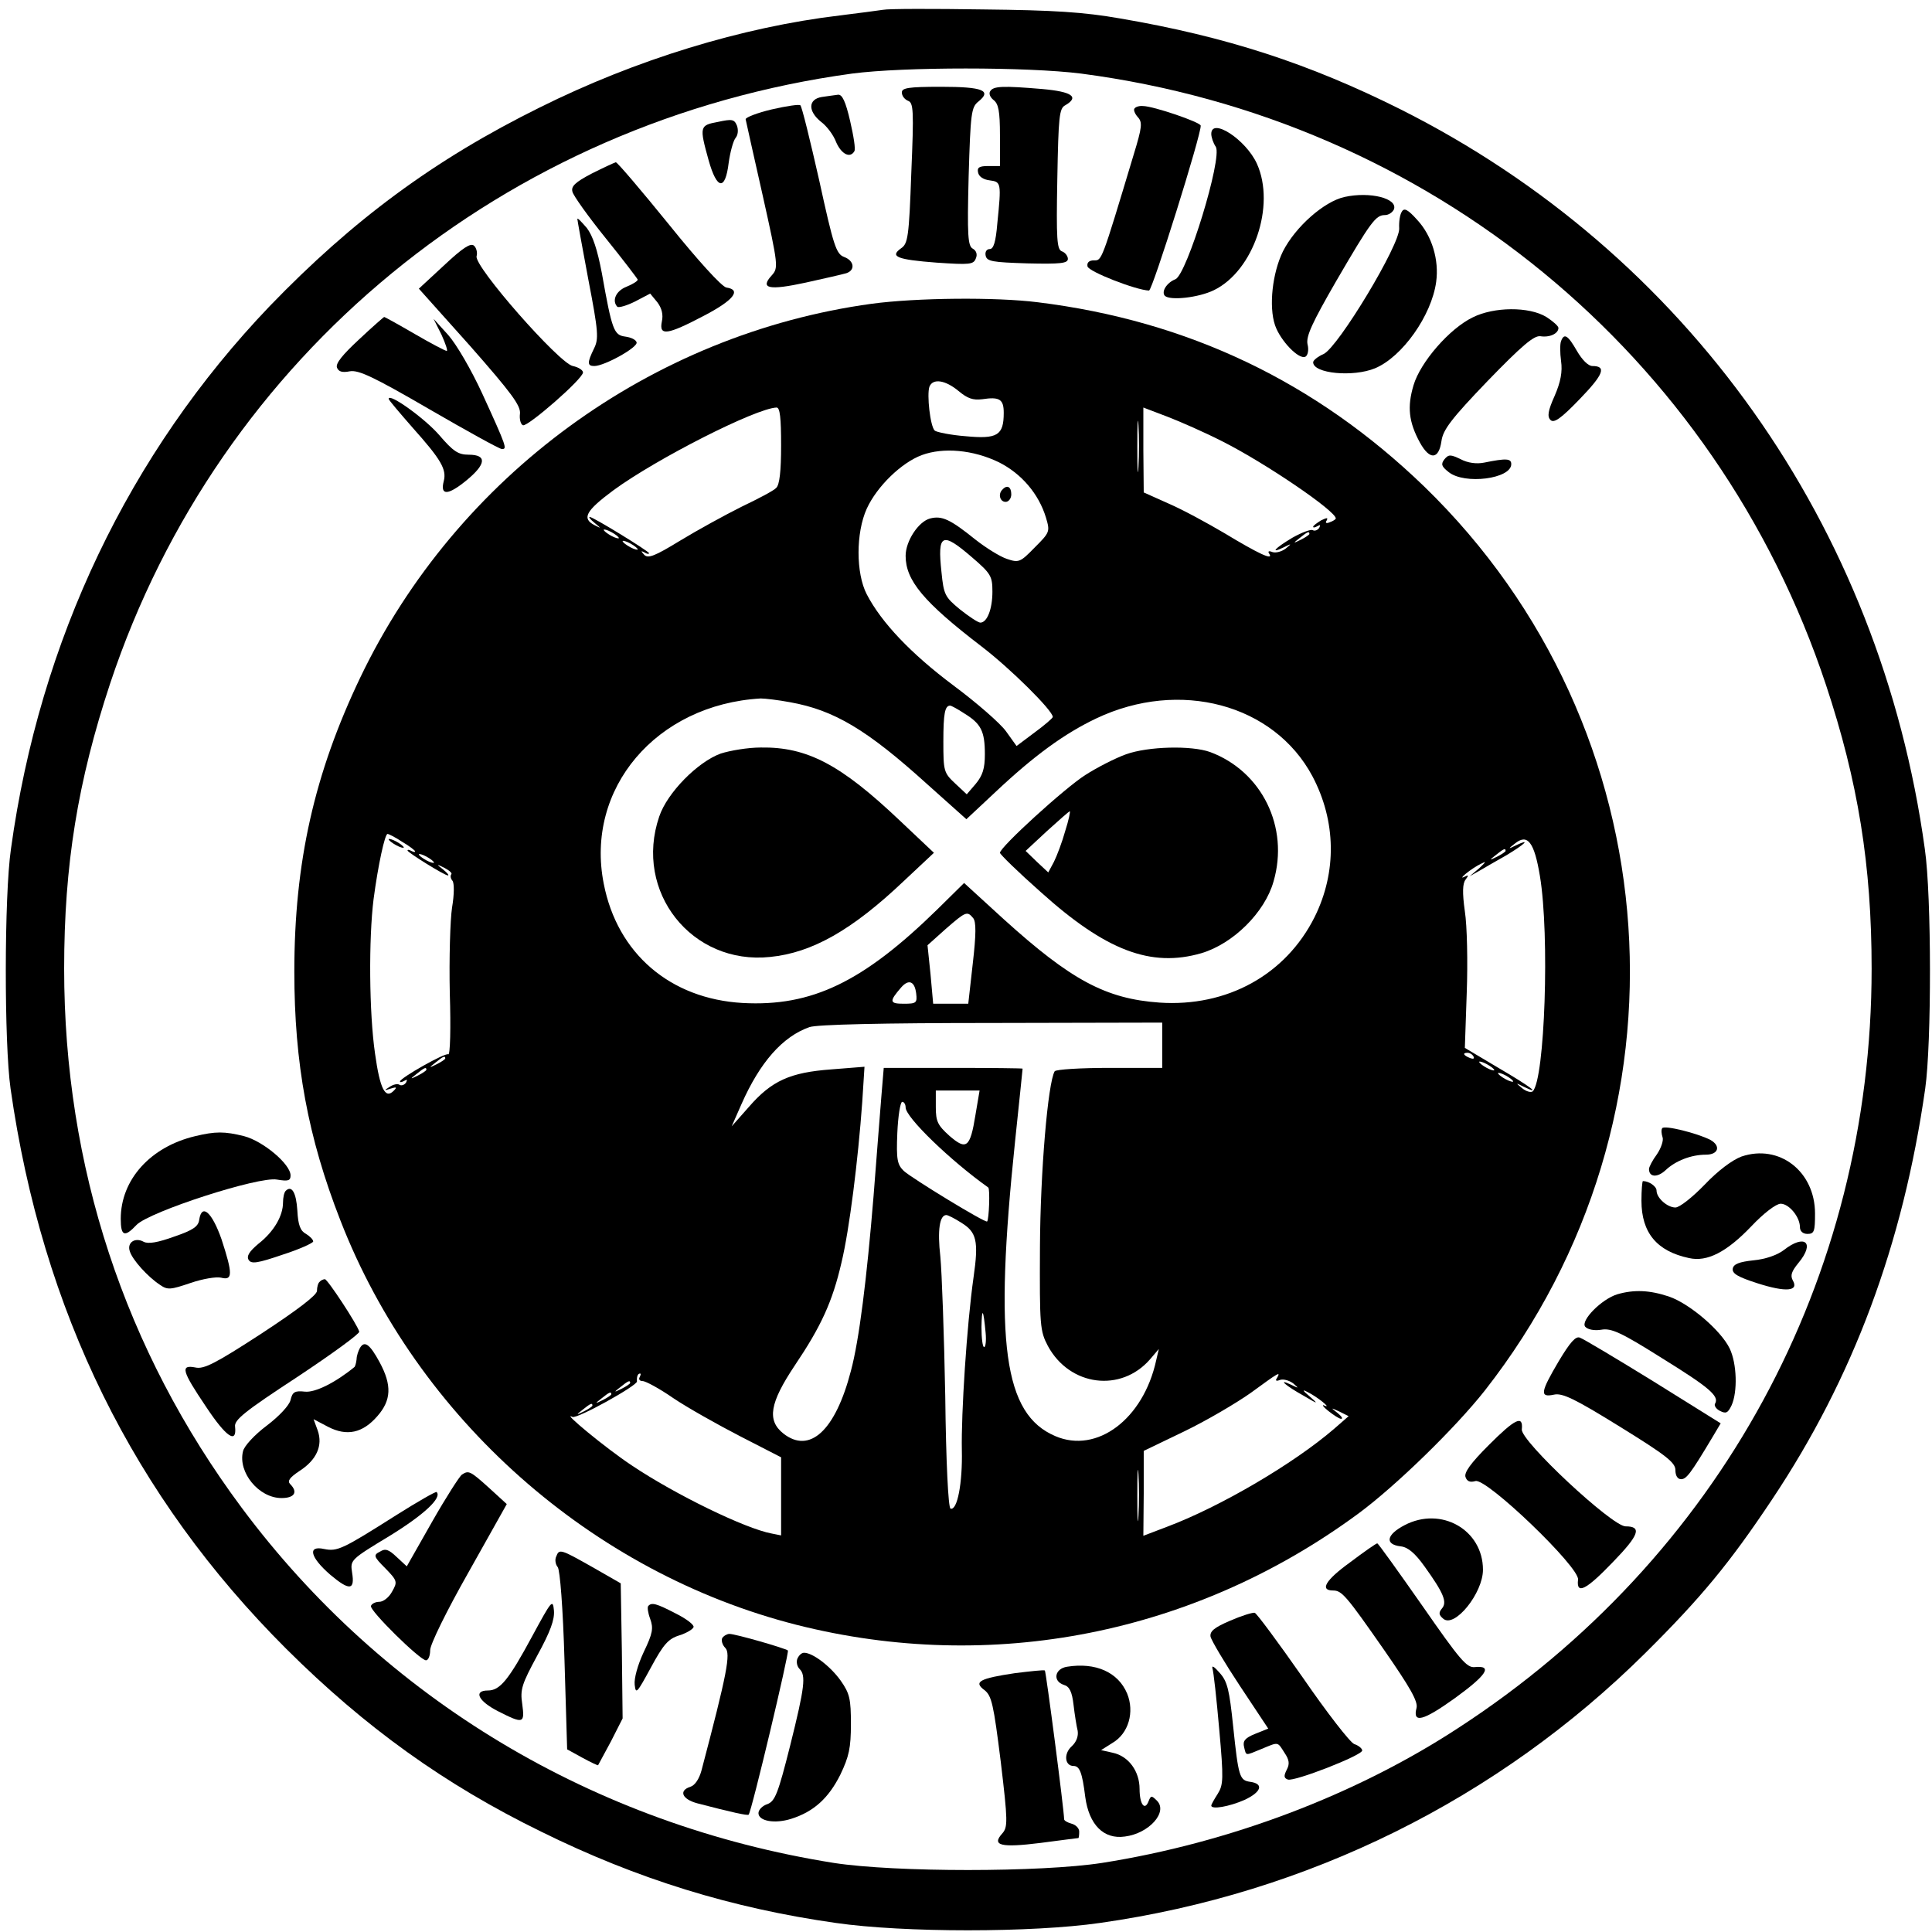 <?xml version="1.0" standalone="no"?>
<!DOCTYPE svg PUBLIC "-//W3C//DTD SVG 20010904//EN"
 "http://www.w3.org/TR/2001/REC-SVG-20010904/DTD/svg10.dtd">
<svg version="1.0" xmlns="http://www.w3.org/2000/svg"
 width="512pt" height="512pt" viewBox="0 0 512 512"
 preserveAspectRatio="xMidYMid meet">
<g transform="translate(0,512) scale(0.1,-0.1)"
fill="#000000" stroke="none">
<path d="M2340 5094 c-14 -2 -65 -9 -115 -15 -259 -31 -540 -117 -795 -244
-279 -138 -495 -298 -715 -526 -373 -390 -610 -886 -686 -1439 -18 -124 -18
-516 -1 -635 84 -590 326 -1081 731 -1485 208 -207 419 -359 675 -484 255
-126 506 -203 781 -242 180 -26 520 -26 700 0 551 78 1055 328 1446 716 148
147 223 238 335 406 215 322 347 676 406 1089 17 119 17 511 -1 635 -118 858
-631 1580 -1391 1961 -240 120 -460 192 -741 240 -97 17 -176 22 -364 24 -132
2 -251 2 -265 -1z m525 -169 c924 -121 1683 -744 1974 -1620 85 -256 121 -478
121 -752 0 -821 -403 -1562 -1095 -2012 -272 -178 -608 -305 -945 -358 -162
-25 -548 -25 -710 0 -636 101 -1193 435 -1570 942 -310 417 -470 904 -470
1428 0 275 36 496 122 756 289 869 1045 1490 1966 1616 137 18 464 18 607 0z"/>
<path d="M2390 4875 c0 -9 7 -18 16 -22 15 -5 16 -25 9 -192 -6 -169 -9 -187
-27 -199 -31 -22 -11 -30 94 -38 88 -6 98 -5 104 11 5 11 1 21 -8 26 -13 7
-15 34 -11 191 5 169 7 184 26 199 36 29 12 39 -99 39 -87 0 -104 -3 -104 -15z"/>
<path d="M2624 4878 c-4 -6 0 -16 9 -23 13 -10 17 -29 17 -94 l0 -81 -31 0
c-24 0 -30 -4 -27 -17 2 -11 14 -19 31 -21 30 -4 31 -6 20 -114 -4 -49 -10
-68 -20 -68 -8 0 -13 -7 -11 -17 3 -16 18 -18 111 -21 87 -2 107 0 107 12 0 7
-7 17 -16 20 -13 5 -15 31 -12 192 3 164 5 187 21 195 38 22 18 36 -60 43
-106 9 -131 8 -139 -6z"/>
<path d="M2178 4863 c-37 -6 -37 -38 -2 -66 15 -11 33 -35 40 -54 14 -32 37
-43 48 -24 4 5 -2 41 -11 80 -12 52 -21 71 -32 70 -9 -1 -28 -4 -43 -6z"/>
<path d="M2045 4830 c-38 -9 -69 -21 -69 -26 1 -5 21 -95 45 -201 42 -188 42
-193 24 -213 -32 -35 -7 -40 90 -19 50 11 98 22 108 25 24 8 21 33 -6 43 -21
8 -28 29 -66 203 -24 106 -46 196 -50 199 -3 3 -37 -2 -76 -11z"/>
<path d="M3007 4833 c-4 -3 0 -14 8 -23 13 -14 12 -26 -11 -101 -86 -286 -84
-279 -105 -279 -13 0 -19 -6 -17 -16 3 -14 129 -63 163 -64 9 0 139 415 137
437 0 9 -126 52 -153 52 -9 1 -19 -2 -22 -6z"/>
<path d="M1903 4797 c-49 -9 -50 -12 -25 -102 22 -78 44 -81 53 -7 4 29 12 58
18 66 7 8 8 22 4 33 -7 17 -13 18 -50 10z"/>
<path d="M3210 4765 c0 -8 5 -24 12 -34 18 -30 -77 -339 -107 -351 -23 -9 -38
-33 -28 -44 14 -13 89 -5 130 15 105 51 164 224 114 335 -29 64 -121 124 -121
79z"/>
<path d="M1568 4660 c-44 -23 -55 -34 -51 -48 2 -10 42 -66 88 -123 46 -57 84
-107 85 -110 0 -4 -13 -12 -30 -19 -28 -11 -39 -37 -24 -53 4 -3 25 3 47 14
l40 21 19 -23 c12 -16 16 -33 12 -51 -8 -39 14 -36 111 15 79 41 101 69 60 75
-12 2 -75 71 -153 168 -73 90 -136 164 -140 164 -4 -1 -32 -14 -64 -30z"/>
<path d="M3563 4598 c-54 -12 -130 -79 -163 -144 -28 -57 -38 -146 -21 -196
14 -41 64 -93 81 -83 6 4 9 18 5 33 -4 21 12 56 76 167 92 158 105 175 129
175 10 0 20 7 24 15 11 29 -63 48 -131 33z"/>
<path d="M3715 4559 c-5 -7 -8 -27 -7 -44 3 -42 -161 -314 -200 -333 -16 -7
-28 -17 -28 -22 0 -30 106 -40 164 -16 72 30 150 140 162 229 8 58 -11 122
-50 164 -25 28 -35 33 -41 22z"/>
<path d="M1530 4540 c0 -3 13 -75 29 -160 27 -140 28 -158 15 -184 -18 -37
-18 -46 1 -46 27 0 117 50 112 63 -2 7 -15 13 -30 15 -30 4 -35 16 -62 168
-12 63 -24 99 -40 120 -14 16 -24 27 -25 24z"/>
<path d="M1177 4417 l-67 -62 136 -152 c110 -125 134 -158 132 -179 -2 -15 2
-29 8 -31 13 -4 159 123 159 140 0 6 -12 14 -27 17 -36 7 -262 264 -255 291 3
10 -1 23 -7 28 -9 8 -31 -7 -79 -52z"/>
<path d="M2310 4315 c-584 -80 -1099 -456 -1355 -990 -122 -255 -175 -490
-175 -780 0 -243 36 -439 122 -659 204 -525 666 -934 1209 -1072 518 -131
1056 -24 1489 295 99 73 257 227 335 326 569 726 499 1756 -161 2396 -287 277
-626 439 -1024 488 -111 14 -321 12 -440 -4z m230 -231 c24 -20 38 -25 63 -22
46 7 57 0 57 -36 0 -60 -17 -70 -101 -62 -40 3 -78 11 -82 15 -12 12 -21 95
-14 116 9 23 42 18 77 -11z m-470 -145 c0 -67 -4 -104 -13 -112 -6 -7 -48 -29
-92 -50 -44 -22 -117 -62 -163 -90 -67 -41 -85 -48 -95 -37 -9 10 -9 11 1 6 6
-4 12 -5 12 -2 0 5 -148 96 -157 96 -4 0 2 -7 13 -16 18 -15 18 -15 0 -6 -35
18 -24 38 50 93 115 84 377 217 432 219 9 0 12 -27 12 -101z m947 -56 c-2 -32
-3 -8 -3 52 0 61 1 87 3 58 2 -29 2 -78 0 -110z m223 67 c113 -57 300 -184
300 -204 0 -2 -7 -7 -16 -10 -9 -4 -13 -2 -8 5 4 8 0 7 -15 0 -11 -7 -21 -14
-21 -17 0 -3 5 -2 12 2 7 4 8 3 4 -5 -4 -6 -12 -9 -17 -6 -5 3 -29 -6 -54 -20
-47 -28 -61 -44 -22 -25 20 10 21 10 4 -4 -11 -8 -26 -12 -35 -9 -10 4 -13 2
-8 -5 11 -18 -28 0 -119 55 -44 26 -110 62 -147 78 l-67 30 -1 112 0 113 63
-24 c34 -13 100 -42 147 -66z m-593 -55 c60 -30 106 -84 125 -147 11 -37 10
-39 -30 -79 -38 -39 -42 -41 -74 -30 -18 6 -55 29 -83 51 -67 54 -89 64 -120
56 -31 -8 -65 -60 -65 -99 0 -65 47 -122 201 -240 76 -58 189 -170 189 -187 0
-3 -22 -22 -48 -41 l-48 -36 -28 39 c-15 21 -78 76 -140 122 -112 84 -190 166
-229 241 -29 56 -29 163 0 227 27 59 92 122 146 142 57 21 136 14 204 -19z
m-1007 -201 c0 -2 -9 0 -20 6 -11 6 -20 13 -20 16 0 2 9 0 20 -6 11 -6 20 -13
20 -16z m1830 11 c0 -2 -10 -9 -22 -15 -22 -11 -22 -10 -4 4 21 17 26 19 26
11z m-1780 -41 c0 -2 -9 0 -20 6 -11 6 -20 13 -20 16 0 2 9 0 20 -6 11 -6 20
-13 20 -16z m886 -21 c50 -43 54 -50 54 -91 0 -46 -14 -82 -32 -82 -6 0 -30
16 -54 35 -40 33 -43 39 -49 99 -11 102 1 108 81 39z m-482 -384 c117 -21 204
-73 363 -217 l104 -93 77 72 c103 97 183 155 267 195 221 105 471 38 573 -153
63 -119 65 -254 6 -373 -77 -154 -233 -239 -411 -227 -143 10 -235 60 -413
221 l-105 96 -70 -69 c-198 -194 -334 -259 -517 -249 -192 11 -332 131 -368
316 -50 252 139 475 416 491 11 0 46 -4 78 -10z m462 -30 c44 -27 54 -47 54
-108 0 -38 -6 -56 -24 -78 l-24 -28 -31 29 c-30 28 -31 33 -31 111 0 74 4 95
18 95 3 0 20 -9 38 -21z m-1490 -340 c19 -11 34 -23 34 -25 0 -3 -4 -2 -10 1
-5 3 -10 4 -10 1 0 -5 98 -66 107 -66 4 0 -2 7 -13 16 -18 14 -18 15 4 4 13
-7 21 -14 18 -17 -3 -4 -2 -11 3 -17 5 -6 5 -36 -1 -71 -5 -33 -8 -135 -6
-227 3 -92 1 -165 -4 -162 -8 5 -128 -63 -128 -72 0 -3 5 -2 12 2 7 4 8 3 4
-5 -4 -6 -12 -9 -17 -6 -5 4 -17 1 -26 -5 -16 -10 -16 -11 2 -5 16 5 18 4 8
-6 -22 -22 -36 5 -49 98 -16 109 -17 306 -4 410 12 91 30 173 37 173 3 0 21
-9 39 -21z m3015 -91 c26 -156 13 -538 -19 -570 -4 -4 -17 -1 -28 8 -18 15
-18 15 4 4 50 -24 17 1 -67 50 l-89 53 5 146 c3 80 1 178 -5 216 -7 50 -6 74
2 84 9 12 8 13 -4 7 -8 -4 -6 0 5 9 11 9 29 21 40 26 15 8 13 5 -5 -12 l-25
-21 25 14 c14 8 46 27 73 42 48 29 65 45 25 26 -22 -11 -22 -10 -4 4 34 28 52
5 67 -86z m-91 67 c0 -2 -10 -9 -22 -15 -22 -11 -22 -10 -4 4 21 17 26 19 26
11z m-2840 -31 c0 -2 -9 0 -20 6 -11 6 -20 13 -20 16 0 2 9 0 20 -6 11 -6 20
-13 20 -16z m1429 -147 c8 -10 8 -42 -1 -120 l-12 -107 -47 0 -46 0 -7 78 -8
77 48 43 c54 47 57 48 73 29z m-151 -200 c3 -25 0 -27 -33 -27 -38 0 -39 6 -7
43 20 23 36 17 40 -16z m652 -137 l0 -60 -139 0 c-77 0 -142 -4 -146 -9 -18
-31 -38 -266 -39 -466 -1 -209 0 -222 21 -262 58 -107 194 -124 271 -35 l23
27 -7 -30 c-34 -156 -157 -248 -267 -201 -137 58 -163 246 -107 781 11 105 20
191 20 193 0 1 -83 2 -184 2 l-184 0 -6 -72 c-3 -40 -13 -161 -21 -268 -18
-219 -38 -381 -60 -463 -41 -158 -109 -221 -179 -166 -44 35 -36 81 30 180 70
104 100 169 124 273 21 87 44 272 55 425 l6 94 -88 -7 c-109 -8 -158 -30 -218
-99 l-46 -52 26 59 c49 111 109 179 180 204 19 7 195 11 483 11 l452 1 0 -60z
m825 -30 c3 -6 -1 -7 -9 -4 -18 7 -21 14 -7 14 6 0 13 -4 16 -10z m-2725 -5
c0 -2 -10 -9 -22 -15 -22 -11 -22 -10 -4 4 21 17 26 19 26 11z m2780 -31 c0
-2 -9 0 -20 6 -11 6 -20 13 -20 16 0 2 9 0 20 -6 11 -6 20 -13 20 -16z m-2830
1 c0 -2 -10 -9 -22 -15 -22 -11 -22 -10 -4 4 21 17 26 19 26 11z m2880 -31 c0
-2 -9 0 -20 6 -11 6 -20 13 -20 16 0 2 9 0 20 -6 11 -6 20 -13 20 -16z m-1425
-89 c-14 -87 -24 -94 -69 -55 -31 28 -36 38 -36 76 l0 44 58 0 58 0 -11 -65z
m-185 20 c0 -26 119 -141 219 -212 5 -4 2 -85 -3 -90 -4 -5 -199 114 -221 134
-17 17 -20 29 -17 101 2 45 8 82 13 82 5 0 9 -7 9 -15z m147 -305 c41 -25 47
-48 33 -145 -18 -127 -33 -362 -31 -458 2 -87 -12 -161 -30 -155 -6 2 -12 124
-14 298 -3 162 -9 329 -13 370 -8 70 -2 110 16 110 4 0 22 -9 39 -20z m65
-292 c2 -21 0 -38 -4 -38 -4 0 -7 24 -7 53 1 54 5 49 11 -15z m-917 -118 c-3
-5 0 -10 8 -10 8 0 45 -20 81 -45 37 -25 117 -70 177 -101 l109 -56 0 -103 0
-104 -25 5 c-70 13 -255 103 -370 180 -71 47 -190 146 -158 129 12 -6 172 83
171 94 -1 12 2 21 8 21 3 0 2 -4 -1 -10z m1689 -2 c-5 -7 -2 -9 8 -5 9 3 24
-1 35 -9 16 -14 16 -14 -7 -3 -36 17 -12 -4 35 -30 39 -23 40 -23 15 -1 -18
15 -20 19 -5 11 25 -12 66 -45 45 -36 -8 4 -4 -3 10 -14 14 -11 29 -21 34 -21
6 0 1 7 -10 16 -18 14 -18 14 6 3 l24 -12 -39 -34 c-107 -92 -301 -206 -442
-259 l-63 -24 1 113 0 112 108 52 c58 28 138 75 176 102 74 54 80 58 69 39z
m-1714 -13 c0 -2 -10 -9 -22 -15 -22 -11 -22 -10 -4 4 21 17 26 19 26 11z
m-50 -30 c0 -2 -10 -9 -22 -15 -22 -11 -22 -10 -4 4 21 17 26 19 26 11z m-50
-30 c0 -2 -10 -9 -22 -15 -22 -11 -22 -10 -4 4 21 17 26 19 26 11z m1447 -292
c-2 -32 -3 -8 -3 52 0 61 1 87 3 58 2 -29 2 -78 0 -110z"/>
<path d="M2657 3823 c-13 -12 -7 -33 8 -33 8 0 15 9 15 20 0 20 -11 26 -23 13z"/>
<path d="M1910 3123 c-61 -22 -142 -104 -163 -167 -68 -199 86 -394 294 -372
111 11 217 71 354 201 l80 75 -90 85 c-157 149 -246 196 -369 194 -34 0 -81
-8 -106 -16z"/>
<path d="M2984 3121 c-28 -10 -77 -35 -108 -55 -55 -35 -226 -191 -226 -206 0
-4 48 -51 108 -104 172 -155 292 -201 426 -162 84 25 168 108 191 190 42 144
-31 292 -168 343 -50 18 -165 15 -223 -6z m-161 -203 c-8 -29 -22 -66 -30 -82
l-15 -28 -30 28 -30 29 57 53 c31 28 58 52 60 52 2 0 -3 -24 -12 -52z"/>
<path d="M1030 2896 c0 -3 9 -10 20 -16 11 -6 20 -8 20 -6 0 3 -9 10 -20 16
-11 6 -20 8 -20 6z"/>
<path d="M3903 4279 c-62 -30 -139 -119 -157 -180 -17 -57 -13 -97 17 -152 26
-47 50 -45 57 4 4 30 26 59 122 159 91 94 123 121 140 119 25 -4 48 7 48 22 0
5 -15 18 -32 29 -46 28 -139 27 -195 -1z"/>
<path d="M951 4220 c-43 -40 -62 -63 -58 -74 4 -11 14 -14 34 -10 23 4 62 -14
210 -100 100 -58 187 -106 193 -106 14 0 14 3 -52 147 -29 63 -68 130 -90 155
l-39 43 21 -42 c11 -24 17 -43 14 -43 -4 0 -42 20 -85 45 -43 25 -79 45 -81
45 -2 -1 -32 -27 -67 -60z"/>
<path d="M4137 4216 c-3 -7 -3 -31 0 -53 4 -28 -1 -55 -17 -92 -18 -40 -20
-55 -11 -64 9 -9 27 3 77 55 64 66 72 88 34 88 -11 0 -27 16 -41 40 -24 42
-34 48 -42 26z"/>
<path d="M1030 4063 c0 -3 29 -37 64 -77 75 -84 90 -110 82 -141 -10 -39 11
-38 59 1 54 44 56 69 7 69 -28 0 -41 9 -78 52 -38 44 -134 113 -134 96z"/>
<path d="M3828 3903 c-10 -13 -8 -19 11 -34 42 -34 166 -18 166 21 0 15 -13
16 -72 4 -20 -4 -43 -1 -62 9 -27 13 -32 13 -43 0z"/>
<path d="M4405 2130 c-3 -4 -2 -15 1 -24 3 -8 -4 -29 -15 -45 -12 -16 -21 -34
-21 -39 0 -22 22 -23 43 -4 27 26 69 42 108 42 33 0 40 23 12 39 -35 18 -123
40 -128 31z"/>
<path d="M517 2109 c-118 -28 -197 -115 -197 -219 0 -46 10 -50 42 -16 34 35
324 129 372 120 30 -5 36 -3 36 11 0 30 -73 91 -123 104 -52 13 -76 13 -130 0z"/>
<path d="M4615 2055 c-24 -9 -62 -37 -98 -75 -32 -33 -66 -60 -77 -60 -21 0
-50 25 -50 45 0 11 -20 25 -36 25 -2 0 -4 -24 -4 -52 0 -85 41 -134 126 -152
48 -11 100 16 165 84 33 35 66 60 78 60 22 0 51 -35 51 -62 0 -11 8 -18 20
-18 18 0 20 7 20 54 0 112 -95 185 -195 151z"/>
<path d="M757 1964 c-4 -4 -7 -18 -7 -31 0 -35 -24 -77 -65 -109 -25 -21 -32
-33 -26 -43 7 -11 23 -9 90 14 44 14 81 31 81 35 0 5 -9 14 -19 20 -15 8 -21
23 -23 62 -3 48 -15 68 -31 52z"/>
<path d="M528 1888 c-2 -18 -16 -28 -66 -45 -44 -16 -69 -20 -81 -14 -23 13
-45 -2 -37 -25 7 -23 48 -68 80 -89 20 -14 28 -13 81 5 32 11 68 17 81 14 31
-8 31 10 1 102 -25 71 -52 96 -59 52z"/>
<path d="M4727 1807 c-17 -13 -48 -24 -80 -27 -38 -4 -53 -10 -55 -22 -2 -13
13 -22 66 -39 75 -24 110 -21 93 8 -7 13 -3 24 15 46 45 54 17 78 -39 34z"/>
<path d="M847 1723 c-4 -3 -7 -14 -7 -24 0 -11 -51 -50 -147 -113 -123 -80
-153 -95 -175 -90 -41 8 -36 -9 28 -104 53 -80 82 -100 77 -53 -3 18 26 41
165 132 92 61 166 115 164 120 -5 19 -84 139 -91 139 -4 0 -11 -3 -14 -7z"/>
<path d="M4286 1690 c-42 -13 -98 -70 -85 -86 6 -7 23 -11 42 -8 27 5 53 -7
161 -75 126 -78 153 -101 141 -121 -3 -5 3 -14 13 -19 16 -8 21 -6 31 15 16
36 14 110 -5 150 -23 48 -106 119 -161 138 -51 17 -92 19 -137 6z"/>
<path d="M4131 1513 c-49 -83 -51 -97 -13 -89 22 5 54 -10 175 -85 123 -76
147 -95 147 -115 0 -15 6 -24 15 -24 14 0 25 14 83 111 l22 37 -178 111 c-99
61 -186 113 -195 116 -11 5 -26 -12 -56 -62z"/>
<path d="M954 1548 c-4 -7 -9 -21 -9 -30 -1 -10 -4 -20 -6 -21 -50 -41 -104
-68 -131 -65 -27 3 -33 -1 -38 -22 -3 -14 -30 -43 -63 -68 -32 -24 -60 -54
-63 -68 -14 -56 42 -124 102 -124 35 0 44 16 23 37 -8 8 -2 17 25 35 45 29 62
67 48 107 l-11 30 38 -20 c50 -26 92 -17 131 28 37 42 39 82 6 143 -26 48 -40
58 -52 38z"/>
<path d="M3946 1291 c-49 -49 -67 -74 -62 -86 4 -11 12 -14 26 -10 29 9 276
-228 272 -261 -5 -41 21 -28 92 46 70 72 78 95 34 95 -36 0 -279 227 -275 257
4 39 -18 28 -87 -41z"/>
<path d="M1224 1212 c-6 -4 -42 -60 -79 -125 l-67 -118 -27 25 c-21 20 -30 23
-44 14 -18 -9 -17 -13 14 -44 32 -33 33 -36 18 -62 -8 -15 -23 -27 -34 -27
-10 0 -20 -5 -22 -11 -4 -12 130 -144 146 -144 6 0 11 12 11 27 0 15 43 103
102 207 l101 180 -47 43 c-50 45 -54 47 -72 35z"/>
<path d="M1049 1104 c-142 -90 -155 -96 -190 -89 -45 10 -37 -22 16 -68 51
-43 66 -42 58 6 -5 33 -4 34 100 97 91 56 139 101 124 116 -2 2 -51 -26 -108
-62z"/>
<path d="M3722 1078 c-48 -25 -53 -51 -10 -56 19 -2 38 -18 63 -53 51 -71 61
-95 46 -112 -9 -11 -8 -17 4 -27 30 -25 105 68 105 130 0 106 -111 169 -208
118z"/>
<path d="M3577 979 c-65 -47 -80 -74 -44 -74 23 0 35 -14 136 -159 68 -98 89
-135 85 -152 -11 -42 17 -35 102 26 84 61 101 87 52 82 -21 -2 -39 19 -139
163 -63 90 -116 164 -119 165 -3 0 -36 -23 -73 -51z"/>
<path d="M1474 995 c-4 -8 -2 -21 4 -28 6 -7 14 -109 18 -248 l7 -235 40 -22
c22 -12 41 -21 42 -20 1 2 16 30 34 63 l31 61 -2 179 -3 179 -75 43 c-85 48
-88 49 -96 28z"/>
<path d="M1411 785 c-63 -117 -86 -145 -118 -145 -39 0 -26 -28 27 -55 67 -34
71 -33 64 19 -6 39 -1 53 40 129 35 64 46 95 44 119 -3 31 -6 27 -57 -67z"/>
<path d="M1718 864 c-3 -3 -1 -18 5 -34 9 -25 7 -38 -17 -88 -16 -34 -26 -70
-24 -87 3 -26 6 -22 43 46 33 61 46 76 75 85 19 6 36 16 38 22 2 6 -19 22 -47
36 -52 27 -64 30 -73 20z"/>
<path d="M3260 825 c-42 -18 -54 -28 -52 -42 2 -10 37 -69 78 -131 l75 -113
-35 -14 c-27 -11 -33 -19 -29 -35 6 -24 2 -23 46 -5 46 19 42 20 61 -10 13
-19 14 -30 6 -45 -8 -16 -8 -22 3 -26 17 -6 197 64 197 77 0 5 -9 13 -21 17
-11 4 -73 84 -137 177 -65 93 -122 170 -127 171 -6 1 -35 -8 -65 -21z"/>
<path d="M1914 779 c-3 -6 0 -18 8 -26 15 -15 5 -67 -63 -325 -6 -22 -17 -39
-29 -43 -32 -10 -23 -33 18 -44 92 -24 133 -33 136 -30 8 9 108 430 104 435
-7 6 -139 44 -155 44 -6 0 -15 -5 -19 -11z"/>
<path d="M2113 724 c-3 -8 -1 -20 6 -27 17 -17 14 -47 -25 -203 -32 -127 -40
-147 -60 -155 -13 -4 -24 -15 -24 -24 0 -21 43 -29 87 -15 60 19 99 55 130
117 23 48 28 71 28 134 0 66 -3 81 -27 115 -27 38 -74 74 -97 74 -7 0 -14 -7
-18 -16z"/>
<path d="M2828 703 c-33 -5 -39 -38 -9 -48 15 -4 22 -18 26 -53 3 -26 8 -57
11 -69 2 -14 -3 -29 -16 -41 -22 -20 -18 -52 5 -52 16 0 23 -17 31 -82 10 -74
49 -113 105 -105 64 8 115 65 85 95 -14 14 -16 14 -22 -1 -10 -27 -24 -9 -24
32 0 47 -29 87 -71 96 l-31 7 30 19 c43 25 59 82 39 131 -24 57 -84 83 -159
71z"/>
<path d="M3213 699 c3 -8 11 -81 18 -161 12 -133 11 -148 -4 -172 -9 -14 -17
-28 -17 -31 0 -11 47 -3 88 15 45 21 52 43 15 48 -28 4 -31 13 -45 147 -10 96
-15 119 -36 142 -13 15 -21 21 -19 12z"/>
<path d="M2690 686 c-94 -14 -111 -23 -81 -45 19 -15 24 -37 43 -189 19 -159
19 -174 4 -191 -29 -32 -3 -38 101 -25 54 7 99 13 101 13 1 1 2 8 2 17 0 9 -9
18 -20 21 -11 3 -20 8 -20 12 0 23 -48 392 -51 394 -2 2 -38 -2 -79 -7z"/>
</g>
</svg>
